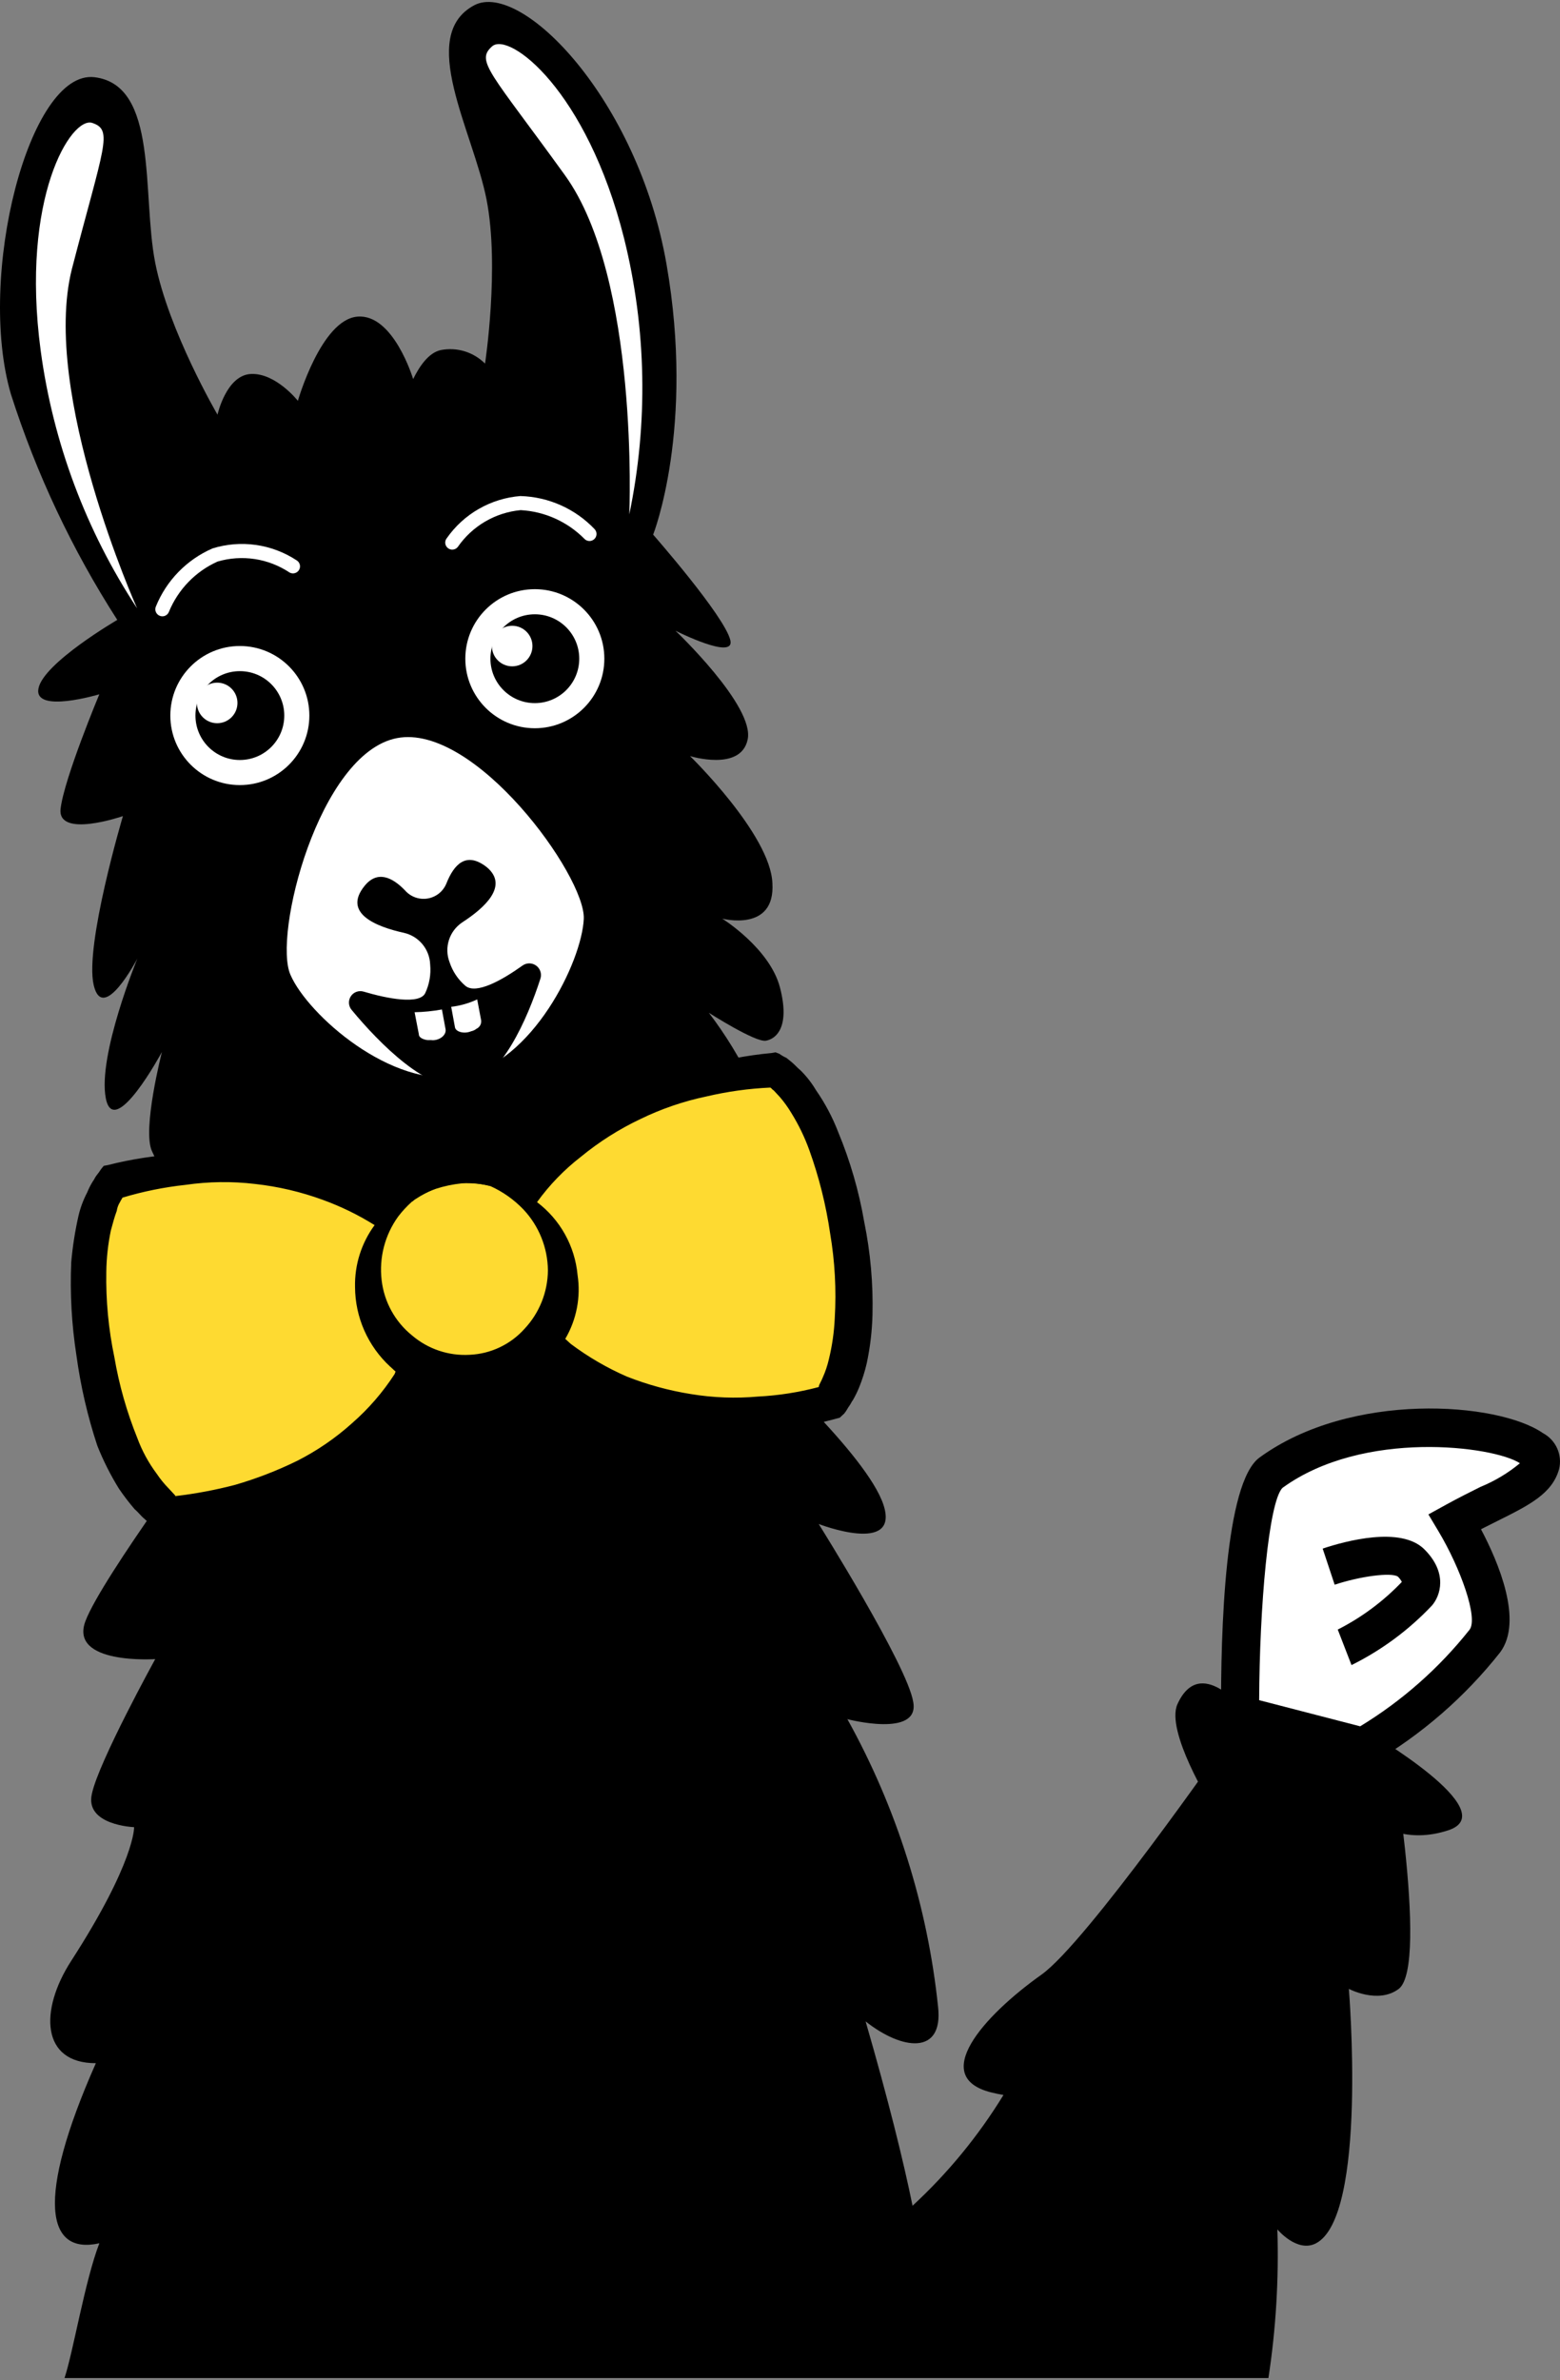 <svg width="377" height="575" viewBox="0 0 377 575" fill="none" xmlns="http://www.w3.org/2000/svg">
<rect x="0" y="0" width="377" height="575" fill="#808080" stroke="none"/>
<path d="M61.209 115.366C61.209 115.366 25.363 85.565 28.489 42.005C25.363 23.874 21.821 24.711 21.821 24.711C21.821 24.711 1.397 42.423 4.107 59.515C6.815 76.603 1.604 106.449 19.738 132.791C37.867 159.13 64.541 159.117 64.541 159.117L124.915 151.55L158.325 124.26C158.325 124.26 166.889 29.294 129.263 8.037C91.637 -13.221 126.922 57.011 126.922 57.011L118.875 112.445L61.209 115.366Z" fill="white"/>
<path d="M98.613 186.127C103.091 186.724 107.284 188.661 110.641 191.684C123.065 201.256 132.775 217.751 133.039 221.785C132.698 229.299 122.469 249.787 110.157 252.062C97.565 254.388 80.631 239.276 77.616 232.382C76.389 228.729 78.837 210.505 87.015 196.494C90.462 190.593 94.263 186.852 97.446 186.234C97.831 186.162 98.221 186.125 98.613 186.127ZM107.501 268.395C109.376 268.397 111.246 268.231 113.089 267.893C134.356 263.958 148.506 236.174 149.124 222.363C149.599 211.66 136.001 192.193 123.495 181.402C113.199 172.523 103.153 168.731 94.371 170.431C85.49 172.159 77.461 179.611 71.151 191.975C63.556 206.868 58.443 229.321 62.944 239.001C67.876 250.279 87.695 268.395 107.501 268.395Z" fill="white"/>
<path d="M129.262 150.384C131.48 150.382 133.615 151.223 135.238 152.736C136.861 154.248 137.85 156.322 138.003 158.535C138.159 160.744 137.468 162.934 136.073 164.66C134.678 166.383 132.679 167.514 130.483 167.819C128.287 168.13 126.054 167.593 124.237 166.319C122.422 165.045 121.154 163.132 120.694 160.959C120.236 158.788 120.615 156.528 121.759 154.626C122.903 152.726 124.725 151.328 126.857 150.719C127.639 150.499 128.448 150.384 129.262 150.384ZM129.215 183.994C131.527 183.992 133.826 183.673 136.05 183.036C139.188 182.146 142.119 180.643 144.678 178.617C147.236 176.591 149.369 174.08 150.958 171.228C152.545 168.377 153.557 165.241 153.932 162.003C154.309 158.761 154.043 155.477 153.15 152.342C152.257 149.197 150.756 146.266 148.73 143.708C146.704 141.154 144.194 139.018 141.341 137.433C138.491 135.842 135.355 134.832 132.115 134.455C128.873 134.078 125.59 134.345 122.452 135.237L122.447 135.239C116.687 136.884 111.715 140.555 108.445 145.574C105.174 150.593 103.826 156.625 104.65 162.558C105.475 168.494 108.413 173.93 112.927 177.869C117.441 181.806 123.225 183.981 129.215 183.994Z" fill="white"/>
<path d="M129.249 156.455C129.896 156.453 130.523 156.688 131.01 157.114C131.5 157.538 131.818 158.128 131.907 158.767C131.997 159.406 131.852 160.059 131.498 160.603C131.145 161.146 130.608 161.542 129.984 161.717C129.3 161.915 128.565 161.83 127.943 161.483C127.321 161.138 126.863 160.556 126.667 159.872C126.473 159.189 126.558 158.456 126.903 157.834C127.248 157.214 127.828 156.753 128.512 156.555C128.75 156.487 128.999 156.455 129.249 156.455ZM129.221 177.929C131.907 177.934 134.564 177.361 137.012 176.248C139.455 175.139 141.637 173.515 143.403 171.49C145.169 169.468 146.481 167.085 147.248 164.512C148.015 161.936 148.221 159.226 147.853 156.564C147.484 153.903 146.547 151.353 145.109 149.082C143.669 146.814 141.76 144.881 139.508 143.411C137.259 141.945 134.719 140.976 132.063 140.573C129.406 140.171 126.694 140.343 124.108 141.076L124.106 141.078C119.752 142.32 115.994 145.094 113.522 148.888C111.051 152.682 110.033 157.242 110.655 161.724C111.277 166.211 113.499 170.317 116.91 173.297C120.32 176.271 124.694 177.919 129.221 177.929Z" fill="white"/>
<path d="M123.774 152.943C124.533 152.943 125.268 153.216 125.841 153.712C126.416 154.209 126.791 154.899 126.895 155.649C127.002 156.403 126.833 157.169 126.418 157.806C126.005 158.443 125.374 158.908 124.643 159.115L122.914 153.06C123.195 152.983 123.482 152.943 123.774 152.943ZM122.914 153.06L124.637 159.119C123.834 159.345 122.975 159.245 122.247 158.836C121.52 158.434 120.983 157.751 120.755 156.95C120.53 156.147 120.628 155.288 121.032 154.56C121.437 153.831 122.113 153.29 122.914 153.06ZM123.785 169.04C125.636 169.04 127.466 168.642 129.151 167.873C130.834 167.103 132.334 165.983 133.551 164.588C134.765 163.19 135.666 161.548 136.192 159.773C136.718 157.999 136.859 156.132 136.601 154.298C136.345 152.466 135.7 150.708 134.707 149.145C133.712 147.581 132.396 146.249 130.845 145.24C129.294 144.23 127.545 143.563 125.715 143.286C123.883 143.009 122.014 143.129 120.234 143.636L120.225 143.638C117.221 144.496 114.629 146.408 112.924 149.028C111.22 151.646 110.519 154.794 110.954 157.885C111.386 160.979 112.924 163.812 115.283 165.862C117.639 167.913 120.657 169.042 123.785 169.04Z" fill="white"/>
<path d="M57.975 164.123C60.199 164.121 62.337 164.964 63.965 166.477C65.59 167.992 66.581 170.069 66.737 172.284C66.894 174.502 66.202 176.696 64.804 178.424C63.407 180.154 61.404 181.287 59.204 181.593C57.003 181.904 54.766 181.365 52.945 180.091C51.125 178.817 49.856 176.899 49.393 174.726C48.931 172.551 49.31 170.284 50.456 168.377C51.6 166.473 53.426 165.072 55.563 164.461L55.567 164.459C56.349 164.235 57.161 164.123 57.975 164.123ZM57.921 197.735C63.976 197.75 69.828 195.56 74.38 191.568C78.933 187.578 81.875 182.065 82.655 176.061C83.434 170.058 81.999 163.975 78.615 158.956C75.23 153.935 70.132 150.322 64.276 148.792C58.42 147.263 52.206 147.919 46.797 150.64C41.39 153.362 37.161 157.963 34.903 163.581C32.647 169.197 32.515 175.445 34.532 181.152C36.552 186.864 40.582 191.636 45.87 194.587C49.555 196.638 53.701 197.722 57.921 197.735Z" fill="white"/>
<path d="M57.961 170.193C58.643 170.193 59.297 170.451 59.795 170.914C60.294 171.376 60.596 172.013 60.645 172.692C60.692 173.372 60.481 174.043 60.053 174.571C59.625 175.099 59.011 175.447 58.338 175.545C57.665 175.636 56.981 175.473 56.423 175.083C55.864 174.689 55.477 174.105 55.336 173.438C55.194 172.774 55.311 172.079 55.662 171.495C56.012 170.916 56.572 170.485 57.226 170.298C57.465 170.228 57.714 170.193 57.961 170.193ZM57.969 191.659C60.654 191.659 63.308 191.081 65.752 189.965C68.195 188.855 70.372 187.23 72.134 185.202C73.896 183.176 75.204 180.796 75.969 178.222C76.731 175.647 76.936 172.941 76.565 170.278C76.192 167.619 75.255 165.072 73.815 162.803C72.375 160.539 70.466 158.604 68.214 157.14C65.965 155.675 63.427 154.706 60.773 154.308C58.116 153.905 55.407 154.077 52.822 154.81L52.821 154.814C48.46 156.054 44.697 158.83 42.224 162.628C39.751 166.423 38.733 170.991 39.361 175.477C39.987 179.966 42.218 184.074 45.637 187.051C49.058 190.022 53.438 191.661 57.969 191.659Z" fill="white"/>
<path d="M53.348 172.854C52.75 173.023 52.115 173.013 51.523 172.823C50.928 172.629 50.407 172.267 50.021 171.781C49.633 171.293 49.401 170.701 49.352 170.081C49.301 169.459 49.435 168.84 49.737 168.292C50.042 167.749 50.498 167.307 51.054 167.022C51.608 166.739 52.232 166.626 52.852 166.698C53.47 166.771 54.051 167.022 54.527 167.429C55.002 167.829 55.345 168.364 55.515 168.965C55.743 169.77 55.641 170.629 55.236 171.358C54.829 172.082 54.151 172.622 53.348 172.854ZM52.467 182.78C53.672 182.78 54.874 182.61 56.033 182.278C57.669 181.813 59.196 181.029 60.528 179.973C61.861 178.916 62.971 177.608 63.8 176.123C64.626 174.636 65.153 173.002 65.347 171.313C65.543 169.623 65.404 167.912 64.938 166.278C63.998 162.976 61.782 160.183 58.783 158.511C57.296 157.684 55.662 157.158 53.975 156.962C52.285 156.768 50.575 156.905 48.939 157.374C45.937 158.23 43.349 160.143 41.644 162.757C39.942 165.375 39.241 168.515 39.67 171.606C40.098 174.697 41.629 177.531 43.981 179.582C46.331 181.638 49.346 182.772 52.467 182.78Z" fill="white"/>
<path d="M117.72 246.553C114.744 252.018 112.13 254.311 110.939 254.516C109.652 254.757 106.323 253.49 101.408 249.389C104.292 249.067 106.938 247.635 108.789 245.403C111.508 246.917 114.705 247.331 117.72 246.553ZM110.532 270.668C111.665 270.67 112.794 270.558 113.906 270.334C126.35 268.17 134.047 252.009 138.273 238.839C138.961 236.666 138.947 234.336 138.233 232.169C137.522 230.007 136.145 228.123 134.304 226.781C132.464 225.441 130.248 224.713 127.969 224.698C125.691 224.686 123.467 225.388 121.61 226.707C119.937 227.936 118.171 229.036 116.326 229.99C116.282 229.879 116.231 229.766 116.184 229.642C123.659 224.66 127.456 219.628 127.784 214.155C127.879 212.082 127.475 210.019 126.608 208.134C125.738 206.249 124.428 204.604 122.792 203.328C121.143 201.822 119.156 200.744 116.995 200.186C114.835 199.628 112.571 199.609 110.4 200.124C108.504 200.706 106.749 201.677 105.249 202.975C103.747 204.276 102.537 205.876 101.693 207.672C98.911 205.148 95.279 203.767 91.523 203.808C89.627 203.906 87.782 204.419 86.11 205.312C84.435 206.205 82.978 207.453 81.845 208.971C80.255 210.684 79.152 212.79 78.647 215.067C78.142 217.349 78.257 219.724 78.975 221.946C80.873 227.387 86.297 231.053 95.545 233.157C93.726 232.825 91.925 232.391 90.155 231.854C87.895 231.194 85.481 231.287 83.278 232.118C81.074 232.947 79.199 234.467 77.933 236.453C76.7 238.4 76.121 240.693 76.291 242.994C76.459 245.292 77.36 247.477 78.864 249.227C90.632 263.455 101.276 270.668 110.532 270.668Z" fill="white"/>
<path d="M104.548 243.709L101.817 244.238C102.496 243.697 103.319 243.364 104.183 243.285C104.294 243.302 104.418 243.32 104.548 243.343V243.709ZM104.544 259.368C106.161 259.37 107.76 259.035 109.241 258.386C110.724 257.734 112.053 256.788 113.148 255.595C114.094 254.555 114.808 253.323 115.244 251.983C115.681 250.647 115.83 249.233 115.683 247.834L115.6 247.263L113.237 234.479L105.3 235.978C103.523 236.298 101.725 236.475 99.923 236.505L90.496 236.816L93.216 250.897C93.53 252.993 94.514 254.934 96.02 256.421C97.526 257.91 99.475 258.871 101.576 259.159C102.26 259.286 102.954 259.346 103.651 259.335L104.533 259.366L104.544 259.368Z" fill="white"/>
<path d="M111.07 241.614L111.044 241.624L111.048 241.622L111.07 241.614ZM111.035 241.628L110.733 241.743C110.837 241.698 110.94 241.66 111.044 241.624L111.035 241.628ZM113.892 241.73L109.985 242.472C110.151 242.301 110.326 242.144 110.511 241.994C110.788 241.813 111.078 241.661 111.381 241.526C112.22 241.335 113.096 241.408 113.892 241.73ZM112.286 257.516C113.711 257.516 115.124 257.267 116.461 256.779C117.68 256.421 118.824 255.85 119.844 255.096C121.508 254.018 122.808 252.463 123.577 250.633C124.344 248.805 124.544 246.785 124.15 244.842L121.406 230.275L112.277 234.008C111.052 234.602 109.745 235.016 108.398 235.223L99.504 235.932L101.977 249.334C102.184 250.698 102.693 251.998 103.466 253.14C104.24 254.284 105.256 255.241 106.447 255.939C108.213 256.988 110.232 257.531 112.286 257.516Z" fill="white"/>
<path d="M46.724 150.125C48.25 146.385 51.121 143.349 54.773 141.624C56.837 141.119 58.986 141.055 61.076 141.445C63.166 141.833 65.149 142.658 66.894 143.873L74.696 129.791C70.946 127.395 66.713 125.857 62.299 125.297C57.885 124.73 53.401 125.154 49.17 126.532C45.218 128.183 41.637 130.614 38.637 133.671C35.638 136.731 33.28 140.356 31.703 144.34L46.752 150.068L39.227 147.205L46.724 150.125Z" fill="white"/>
<path d="M115.533 136.18C116.707 134.409 118.243 132.906 120.038 131.77C121.836 130.635 123.854 129.896 125.959 129.595C130 129.81 133.805 131.569 136.585 134.509L148.389 123.564C145.464 120.43 141.932 117.925 138.01 116.193C134.088 114.463 129.855 113.549 125.569 113.498C121.127 113.788 116.805 115.058 112.915 117.218C109.025 119.38 105.661 122.378 103.07 125.995L115.533 136.18Z" fill="white"/>
<path d="M327.856 405.499C335.628 401.728 342.647 396.564 348.559 390.263C350.73 387.562 351.746 384.111 351.386 380.664C351.026 377.219 349.319 374.051 346.635 371.856C339.856 365.118 326.131 368.344 318.551 370.864L323.623 386.141C326.171 385.314 328.781 384.686 331.427 384.268C328.615 386.786 325.455 388.882 322.043 390.491L327.856 405.499Z" fill="white"/>
<path d="M17.193 473.766C32.689 449.765 32.41 441.436 32.41 441.436C32.41 441.436 20.371 440.995 22.224 433.311C23.897 425.554 37.512 400.835 37.512 400.835C37.512 400.835 16.643 402.258 20.65 391.651C24.659 381.044 52.674 343.461 52.674 343.461C52.674 343.461 41.941 349.667 40.032 347.373C38.311 345.298 38.477 343.041 42.175 335.427C54.759 335.54 67.279 337.251 79.431 340.521C79.448 337.958 79.501 335.398 79.488 332.837C86.248 331.806 93.005 330.76 99.76 329.697C110.813 327.945 121.801 325.817 132.828 323.915C153.552 320.336 174.828 317.25 195.878 319.237C199.749 328.085 199.768 330.617 197.505 332.752C195 335.116 182.467 327.127 182.467 327.127C182.467 327.127 209.506 351.373 213.511 363.582C217.516 375.794 197.855 368.197 197.855 368.197C197.855 368.197 219.299 402.384 220.696 411.191C222.32 419.934 204.785 415.345 204.785 415.345C216.7 436.804 224.154 460.451 226.702 484.865C228.014 496.631 217.948 495.31 209.188 488.361C214.567 506.905 218.376 522.272 220.532 532.9C229.052 525.035 236.444 516.032 242.503 506.143C241.623 505.994 240.673 505.802 239.578 505.531C224.606 501.82 237.522 487.141 251.695 477.064C262.6 469.305 296.388 420.748 296.388 420.748C296.388 420.748 296.982 423.545 297.606 426.979C298.262 426.172 298.918 425.362 299.592 424.54C300.889 419.67 301.654 416.772 301.654 416.772L317.067 403.643L335.377 417.047C335.377 417.047 345.59 474.863 338.004 480.528C333.023 484.248 325.974 480.504 325.974 480.504C325.974 480.504 330.544 535.544 318.002 541.993C313.452 544.334 308.695 538.613 308.695 538.613C309.074 550.624 308.352 562.645 306.537 574.523H15.593C17.715 568.134 20.524 551.004 24.01 541.967C11.274 544.826 8.518 531.541 23.166 498.461C9.937 498.491 9.494 485.689 17.193 473.766Z" fill="black"/>
<path d="M150.838 57.665C141.805 21.666 123.009 7.606 118.933 11.194C114.86 14.779 118.512 17.377 136.528 42.334C154.544 67.286 152.08 124.265 152.08 124.265C156.671 102.252 156.245 79.489 150.838 57.665ZM22.32 29.706C17.226 28.002 4.898 47.766 9.828 84.691C12.819 106.93 20.782 128.212 33.123 146.955C33.123 146.955 9.881 95.106 17.348 65.085C25.102 35.224 27.414 31.413 22.32 29.706ZM180.673 178.711C178.999 186.466 166.76 182.668 166.76 182.668C166.76 182.668 186.225 201.63 186.662 213.394C187.386 225.317 174.538 221.938 174.538 221.938C174.538 221.938 186.035 229.094 188.494 238.585C190.95 248.075 187.648 250.956 185.115 251.431C182.582 251.913 171.308 244.687 171.308 244.687C175.382 250.027 178.888 255.777 181.77 261.844C183.592 267.391 171.515 261.612 171.515 261.612C171.515 261.612 187.203 275.826 191.776 285.926C196.348 296.026 181.197 287.967 181.197 287.967C187.037 291.976 191.725 297.44 194.8 303.818C184.501 303.258 174.174 303.582 163.931 304.784C141.062 307.276 118.657 312.725 96.003 316.549L38.475 326.266C43.242 317.035 48.485 308.058 54.177 299.366C54.177 299.366 42.377 303.938 41.907 296.307L41.657 288.617C41.657 288.617 39.163 283.26 36.734 278.13C34.303 273 39.131 254.16 39.131 254.16C39.131 254.16 27.537 275.653 25.562 265.299C23.585 254.946 33.193 231.591 33.193 231.591C33.193 231.591 24.877 247.541 22.642 237.991C20.409 228.438 29.706 197.169 29.706 197.169C29.706 197.169 13.803 202.663 14.644 195.39C15.486 188.115 24.001 167.74 24.001 167.74C24.001 167.74 8.13 172.498 9.291 166.347C10.452 160.193 28.345 149.766 28.345 149.766C17.425 132.792 8.78 114.454 2.636 95.225C-5.698 66.787 7.016 16.839 22.812 18.65C38.387 20.527 34.257 46.931 37.507 63.471C40.758 80.011 52.563 100.181 52.563 100.181C52.563 100.181 54.688 90.598 60.681 90.349C66.676 90.101 71.987 96.838 71.987 96.838C71.987 96.838 77.585 77.292 86.335 76.501C95.086 75.707 99.844 91.576 99.844 91.576C101.386 88.472 103.601 85.172 106.582 84.565C108.488 84.203 110.455 84.311 112.308 84.882C114.162 85.455 115.849 86.472 117.219 87.846C117.219 87.846 120.768 64.519 117.581 48.205C114.33 31.664 100.734 8.605 114.651 1.249C126.066 -4.667 154.11 23.983 161.055 63.731C167.998 103.477 157.844 129.17 157.844 129.17C157.844 129.17 175.064 148.77 176.5 154.669C177.68 159.671 163.234 152.378 163.234 152.378C163.234 152.378 182.508 170.667 180.673 178.711Z" fill="black"/>
<path d="M95.905 178.331C114.754 174.664 141.539 211.675 141.079 221.996C140.618 232.316 128.669 256.821 111.618 259.973C94.565 263.126 74.392 245.095 70.236 235.604C65.856 226.178 77.055 181.997 95.905 178.331Z" fill="white"/>
<path d="M129.251 175.941C119.973 175.941 112.453 168.421 112.453 159.143C112.453 149.865 119.973 142.344 129.251 142.344C138.528 142.344 146.049 149.863 146.049 159.143C146.049 168.421 138.528 175.941 129.251 175.941Z" fill="white"/>
<path d="M129.252 169.873C123.326 169.873 118.52 165.067 118.52 159.14C118.52 153.215 123.326 148.41 129.252 148.41C135.179 148.41 139.985 153.215 139.985 159.14C139.985 165.069 135.179 169.873 129.252 169.873Z" fill="black"/>
<path d="M123.775 160.985C121.069 160.985 118.875 158.792 118.875 156.086C118.875 153.378 121.069 151.184 123.775 151.184C126.48 151.184 128.675 153.378 128.675 156.086C128.675 158.792 126.48 160.985 123.775 160.985Z" fill="white"/>
<path d="M57.962 189.674C48.684 189.674 41.164 182.157 41.164 172.877C41.164 163.601 48.684 156.074 57.962 156.074C67.24 156.074 74.76 163.599 74.76 172.877C74.76 182.157 67.24 189.674 57.962 189.674Z" fill="white"/>
<path d="M57.967 183.614C52.041 183.614 47.234 178.808 47.234 172.881C47.234 166.955 52.041 162.148 57.967 162.148C63.894 162.148 68.7 166.955 68.7 172.881C68.7 178.808 63.894 183.614 57.967 183.614Z" fill="black"/>
<path d="M52.486 174.728C49.78 174.728 47.586 172.535 47.586 169.827C47.586 167.122 49.78 164.928 52.486 164.928C55.191 164.928 57.386 167.122 57.386 169.827C57.386 172.533 55.191 174.728 52.486 174.728Z" fill="white"/>
<path d="M102.763 239.934C103.77 237.787 104.184 235.407 103.956 233.047C103.898 231.253 103.249 229.527 102.107 228.138C100.967 226.755 99.401 225.784 97.65 225.377C90.922 223.899 82.721 220.652 88.112 214.022C91.161 210.247 94.78 211.884 97.886 215.126C98.551 215.884 99.399 216.464 100.351 216.807C101.301 217.148 102.324 217.244 103.323 217.08C104.32 216.918 105.26 216.502 106.054 215.878C106.847 215.252 107.467 214.433 107.856 213.5C109.688 208.856 112.641 205.59 117.637 209.506C123.048 214.033 117.049 219.381 111.725 222.834C110.196 223.848 109.056 225.352 108.496 227.099C107.933 228.844 107.984 230.731 108.638 232.445C109.362 234.659 110.679 236.634 112.445 238.153C115.008 240.335 121.293 236.849 126.329 233.236C126.81 232.908 127.381 232.738 127.965 232.748C128.546 232.763 129.111 232.952 129.58 233.295C130.05 233.638 130.402 234.124 130.587 234.672C130.775 235.223 130.785 235.82 130.619 236.379C127.532 245.991 121.107 260.92 112.324 262.447C103.604 264.2 91.664 252.073 85.006 244.022C84.614 243.572 84.38 243.008 84.335 242.414C84.293 241.822 84.444 241.225 84.766 240.725C85.087 240.224 85.562 239.838 86.12 239.631C86.681 239.422 87.29 239.402 87.863 239.57C93.69 241.306 101.382 242.752 102.763 239.934Z" fill="black"/>
<path d="M106.797 243.887L107.69 248.725C107.848 250.135 106.245 251.319 104.545 251.317C104.034 251.221 103.585 251.352 103.071 251.251C102.047 251.058 101.182 250.578 101.216 249.841L100.195 244.553C102.411 244.507 104.618 244.285 106.797 243.887Z" fill="white"/>
<path d="M115.321 241.457L116.278 246.521C116.325 246.932 116.244 247.352 116.044 247.714C115.841 248.076 115.53 248.368 115.153 248.543C114.782 248.845 114.341 249.051 113.871 249.147C112.139 249.884 110.025 249.273 109.929 248.084L109.039 243.246C111.212 242.988 113.334 242.386 115.321 241.457Z" fill="white"/>
<path d="M108.941 287.341C115.259 286.039 121.838 287.119 127.408 290.37C131.48 283.38 147.449 260.535 185.222 256.266C185.222 256.266 198.16 262.32 204.517 293.832C211.187 325.45 201.69 336.194 201.69 336.194C165.376 347.562 141.588 332.843 135.225 327.937C131.371 333.127 125.777 336.756 119.466 338.158C113.148 339.46 106.572 338.38 100.999 335.127C96.927 342.119 80.958 364.968 43.185 369.236C43.185 369.236 30.248 363.179 23.891 331.667C17.221 300.049 26.718 289.305 26.718 289.305C63.031 277.939 86.819 292.656 93.183 297.562C96.874 292.202 102.541 288.527 108.941 287.341Z" fill="#FEDA31"/>
<path d="M111.581 285.898C109.436 286.117 107.319 286.564 105.267 287.232C100.883 288.792 97.061 291.623 94.285 295.355C91.507 299.09 89.901 303.565 89.667 308.214C89.432 312.862 90.583 317.477 92.971 321.471C95.359 325.465 98.876 328.661 103.081 330.659C107.287 332.653 111.988 333.357 116.594 332.679C121.198 332.004 125.499 329.971 128.95 326.852C132.404 323.731 134.853 319.655 135.989 315.143C137.124 310.629 136.896 305.881 135.335 301.497C133.577 296.689 130.32 292.575 126.04 289.765C121.762 286.955 116.692 285.6 111.581 285.898Z" fill="#FEDA31"/>
<path d="M33.187 347.433C34.327 350.52 35.908 353.427 37.88 356.062C38.735 357.336 39.704 358.523 40.778 359.616L42.284 361.24L42.382 361.451C47.239 360.886 52.053 359.981 56.785 358.745C61.957 357.245 66.989 355.3 71.827 352.929C76.636 350.49 81.103 347.424 85.11 343.815C89.06 340.364 92.509 336.381 95.361 331.975L95.594 331.357C95.187 331.032 94.686 330.49 94.279 330.16C91.623 327.715 89.496 324.744 88.037 321.438C86.578 318.132 85.817 314.56 85.8 310.946C85.679 305.576 87.343 300.312 90.528 295.983C86.582 293.514 82.39 291.47 78.016 289.883C72.735 287.951 67.245 286.661 61.659 286.045C56.067 285.378 50.413 285.453 44.84 286.26C39.672 286.818 34.565 287.851 29.587 289.351C29.472 289.662 29.144 290.064 29.027 290.373C28.605 291.029 28.33 291.765 28.217 292.54C27.638 294.082 27.271 295.531 26.788 297.289C26.104 300.576 25.737 303.916 25.69 307.276C25.567 314.203 26.221 321.129 27.642 327.914C28.784 334.599 30.644 341.144 33.187 347.433ZM136.605 323.471L137.919 324.67C142.127 327.827 146.69 330.483 151.513 332.584C156.513 334.55 161.713 335.97 167.02 336.811C172.361 337.687 177.791 337.887 183.181 337.405C188.112 337.156 193.006 336.389 197.78 335.126C197.808 335.115 197.833 335.095 197.854 335.074C197.876 335.051 197.893 335.028 197.904 334.996C197.914 334.968 197.918 334.939 197.916 334.907C197.916 334.877 197.908 334.847 197.895 334.817C198.127 334.199 198.57 333.486 198.803 332.868C199.461 331.411 199.972 329.891 200.328 328.327C201.114 325.093 201.585 321.787 201.734 318.462C202.139 311.604 201.764 304.725 200.611 297.957C199.616 291.13 197.94 284.423 195.607 277.932C194.474 274.777 193.01 271.747 191.242 268.897C190.428 267.531 189.497 266.241 188.462 265.035L186.956 263.412C186.647 263.297 186.453 262.873 186.144 262.756C180.946 262.992 175.782 263.71 170.716 264.901C165.188 266.057 159.823 267.892 154.747 270.368C149.619 272.799 144.807 275.844 140.422 279.445C136.364 282.579 132.781 286.277 129.783 290.434C132.549 292.523 134.847 295.169 136.535 298.199C138.22 301.228 139.257 304.574 139.577 308.026C140.388 313.362 139.338 318.816 136.605 323.471ZM18.471 327.469C17.316 320.03 16.894 312.495 17.212 304.973C17.546 301.163 18.14 297.384 18.986 293.656C19.446 291.722 20.147 289.854 21.072 288.094C21.44 287.165 21.892 286.275 22.422 285.431C22.75 285.024 22.983 284.409 23.311 284.002C23.713 283.516 24.08 283.009 24.412 282.474L25.068 281.665L26.014 281.49C31.826 280.013 37.769 279.111 43.758 278.802C60.781 277.711 77.643 282.659 91.378 292.776C91.876 292.099 92.46 291.487 93.116 290.959C97.982 286.438 107.5 285.955 109.277 285.917C106.137 286.616 103.152 287.887 100.472 289.666C100.048 289.858 99.931 290.165 99.507 290.361C98.31 291.432 97.217 292.617 96.243 293.893C93.016 298.341 91.582 303.846 92.23 309.304C92.835 314.534 95.47 319.319 99.569 322.627C103.429 325.929 108.42 327.61 113.493 327.316C116.015 327.205 118.49 326.592 120.772 325.509C123.054 324.427 125.095 322.9 126.775 321.021C130.356 317.193 132.368 312.16 132.412 306.922C132.359 301.438 130.242 296.179 126.482 292.188C124.217 289.828 121.526 287.922 118.546 286.571C115.523 285.779 112.381 285.557 109.277 285.917C111.168 285.568 122.696 284.428 127.794 287.745C133.867 278.162 142.278 270.28 152.237 264.839C157.512 261.972 163.053 259.624 168.784 257.828C174.546 256.107 180.465 254.963 186.451 254.409L187.397 254.236L188.323 254.584C188.869 254.978 189.45 255.312 190.062 255.587L191.278 256.574C192.09 257.23 192.688 257.981 193.5 258.637C194.925 260.052 196.165 261.642 197.188 263.369C199.378 266.516 201.18 269.91 202.558 273.489C205.46 280.476 207.573 287.768 208.856 295.227C210.364 302.6 211.031 310.122 210.85 317.644C210.752 321.562 210.291 325.46 209.48 329.288C209.015 331.334 208.383 333.334 207.588 335.277C207.166 336.3 206.676 337.292 206.123 338.251C205.794 338.654 205.562 339.271 205.234 339.678C204.906 340.083 204.674 340.701 204.018 341.513L202.935 342.516L201.566 342.884C195.669 344.458 189.659 345.562 183.588 346.191C177.474 346.747 171.315 346.624 165.226 345.825C159.018 344.956 152.943 343.326 147.131 340.983C142.785 339.289 138.629 337.141 134.735 334.574C130.271 338.66 124.72 341.361 118.75 342.343C112.781 343.327 106.654 342.554 101.118 340.119C98.284 343.768 95.082 347.113 91.561 350.106C86.868 354.237 81.648 357.733 76.037 360.496C70.553 363.338 64.761 365.543 58.775 367.064C52.827 368.61 46.74 369.573 40.605 369.944L39.139 370.1L38.019 369.326C37.365 368.987 36.751 368.581 36.185 368.11C35.778 367.784 35.277 367.245 34.87 366.913C34.058 366.255 33.364 365.292 32.552 364.636C31.201 363.062 29.938 361.408 28.767 359.695C26.711 356.38 24.953 352.893 23.513 349.267C21.168 342.171 19.48 334.876 18.471 327.469Z" fill="black"/>
<path d="M39.237 148.902C39.58 148.902 39.917 148.797 40.2 148.601C40.484 148.405 40.701 148.128 40.825 147.809C43.042 142.415 47.239 138.075 52.556 135.679C55.477 134.818 58.551 134.609 61.561 135.065C64.572 135.521 67.445 136.633 69.981 138.32C70.377 138.537 70.841 138.591 71.273 138.465C71.708 138.34 72.075 138.051 72.292 137.653C72.511 137.259 72.565 136.797 72.441 136.362C72.316 135.93 72.023 135.563 71.629 135.342C68.67 133.405 65.319 132.144 61.815 131.652C58.31 131.16 54.742 131.445 51.363 132.494C45.115 135.21 40.188 140.276 37.646 146.595C37.486 147.016 37.499 147.485 37.684 147.896C37.87 148.305 38.211 148.629 38.633 148.788C38.822 148.863 39.031 148.902 39.237 148.902Z" fill="white"/>
<path d="M109.298 132.788C109.549 132.788 109.799 132.732 110.027 132.624C110.255 132.515 110.455 132.358 110.615 132.164C112.345 129.657 114.603 127.558 117.231 126.017C119.86 124.475 122.794 123.532 125.825 123.246C131.635 123.566 137.116 126.033 141.211 130.164C141.517 130.494 141.942 130.687 142.391 130.707C142.841 130.726 143.279 130.564 143.61 130.259C143.942 129.953 144.138 129.528 144.157 129.079C144.176 128.629 144.016 128.191 143.714 127.859C139.023 122.914 132.564 120.029 125.749 119.844C122.223 120.125 118.802 121.184 115.73 122.941C112.658 124.697 110.014 127.11 107.984 130.01C107.779 130.259 107.649 130.56 107.611 130.879C107.57 131.197 107.624 131.523 107.76 131.812C107.899 132.104 108.116 132.349 108.388 132.522C108.663 132.699 108.976 132.788 109.298 132.788Z" fill="white"/>
<path d="M299.697 414.318C299.697 414.318 299.407 361.467 307.091 355.864C331.75 337.873 374.561 345.749 372.352 353.697C370.855 359.087 363 361.326 351.59 367.609C351.59 367.609 364.385 388.96 358.857 396.453C350.704 406.715 340.721 415.379 329.411 422.007L299.697 414.318Z" fill="white"/>
<path d="M367.314 353.511C364.451 355.886 361.243 357.814 357.798 359.221C355.278 360.477 352.453 361.883 349.371 363.581L345.197 365.88L347.643 369.972C352.932 378.815 357.268 390.856 355.154 393.717C347.79 403.007 338.836 410.915 328.706 417.072L304.295 410.756C304.393 388.104 306.57 362.981 309.91 359.485C329.429 345.25 361.011 349.374 367.314 353.511ZM330.044 426.92L331.655 426.018C343.544 419.085 354.025 409.982 362.553 399.179C368.143 391.606 362.119 377.426 357.905 369.46C359.311 368.74 360.642 368.076 361.897 367.452C369.579 363.626 375.131 360.863 376.78 354.925C377.187 353.247 377.022 351.485 376.313 349.909C375.604 348.336 374.389 347.041 372.864 346.231C361.984 338.696 326.418 336.065 304.376 352.143C296.037 358.225 294.981 393.724 295.094 414.341L295.113 417.881L330.044 426.92Z" fill="black"/>
<path d="M321.09 378.5C321.09 378.5 336.682 373.311 340.958 377.563C345.233 381.815 342.728 384.71 342.728 384.71C337.606 390.125 331.59 394.616 324.948 397.99" fill="white"/>
<path d="M326.615 402.28C333.899 398.669 340.484 393.792 346.063 387.879C348.048 385.595 349.998 380.056 344.207 374.3C338.532 368.663 325.134 372.304 319.645 374.134L322.544 382.862C328.771 380.797 336.184 379.843 337.803 380.892C338.2 381.264 338.53 381.703 338.777 382.189C334.301 386.875 329.065 390.765 323.289 393.699L326.615 402.28Z" fill="black"/>
<path d="M300.633 413.235C300.633 413.235 290.065 399.625 284.56 411.696C281.586 418.217 292.707 436.135 292.707 436.135L321.051 428.314C321.051 428.314 330.872 448.405 349.951 442.21C363.856 437.7 330.524 418.355 330.524 418.355L300.633 413.235Z" fill="black"/>
</svg>
